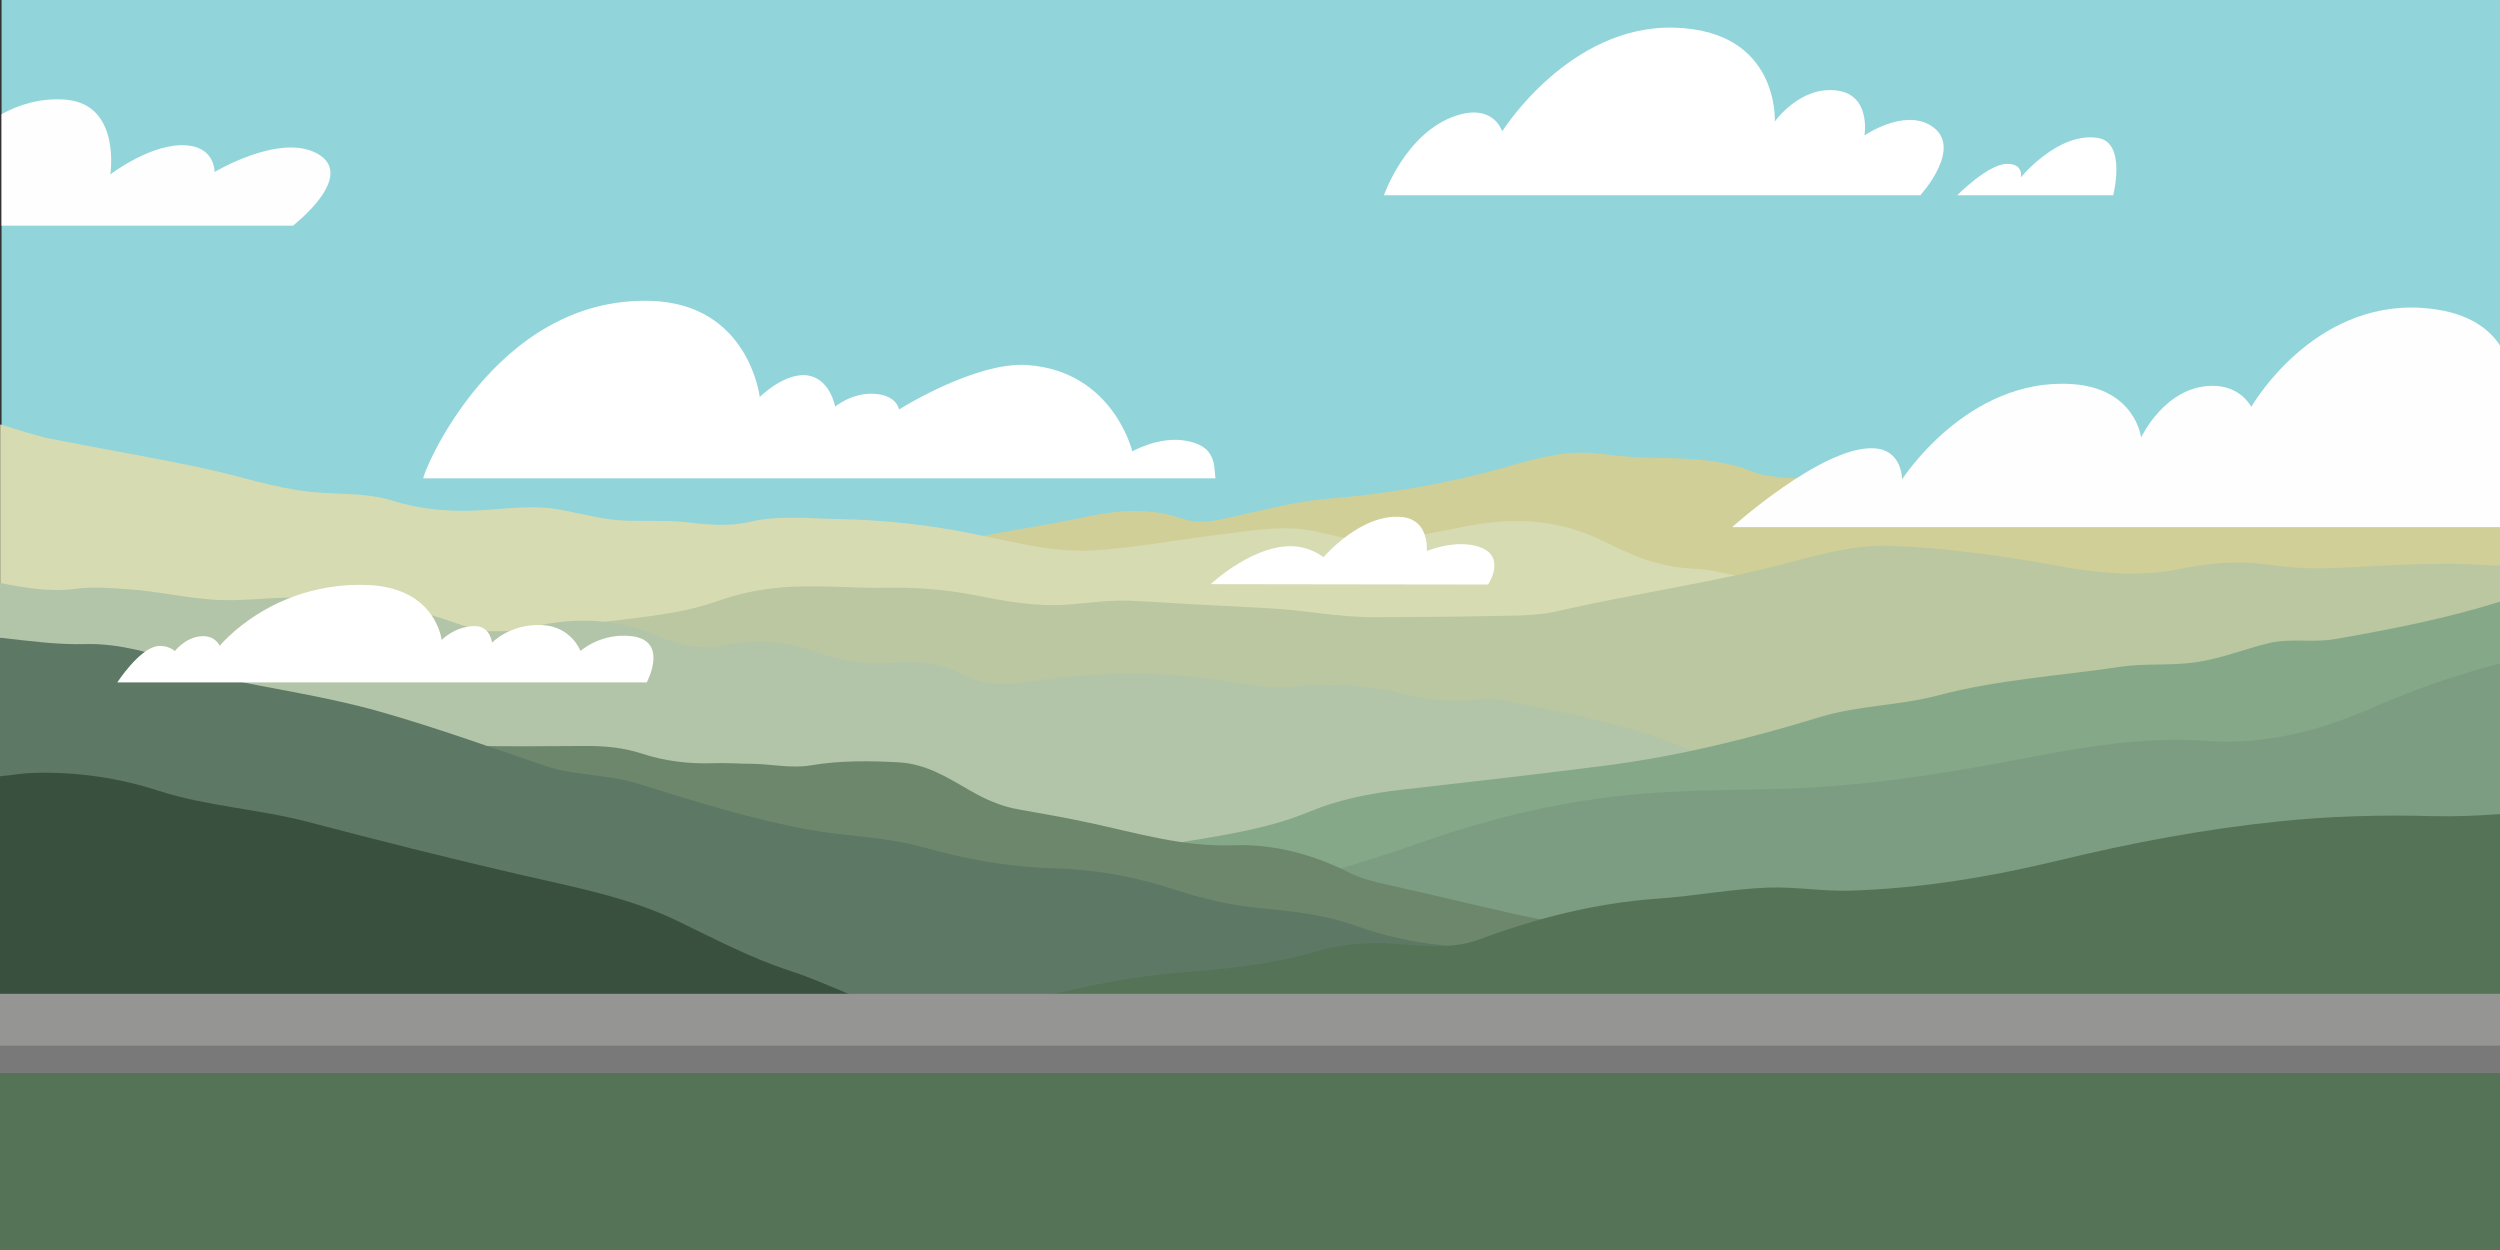 <?xml version="1.0" encoding="UTF-8"?>
<!DOCTYPE svg PUBLIC "-//W3C//DTD SVG 1.1//EN" "http://www.w3.org/Graphics/SVG/1.1/DTD/svg11.dtd">
<!-- Creator: CorelDRAW 2017 -->
<svg xmlns="http://www.w3.org/2000/svg" xml:space="preserve" width="254mm" height="127mm" version="1.1" style="shape-rendering:geometricPrecision; text-rendering:geometricPrecision; image-rendering:optimizeQuality; fill-rule:evenodd; clip-rule:evenodd"
viewBox="0 0 25400 12700"
 xmlns:xlink="http://www.w3.org/1999/xlink">
 <rect x="0" y="0" width="25400" height="12700" fill="#333333" stroke="none"/>
 <defs>
  <style type="text/css">
   <![CDATA[
    .str0 {stroke:#EA776A;stroke-width:7.62}
    .fil14 {fill:none}
    .fil16 {fill:none;fill-rule:nonzero}
    .fil25 {fill:#FEFEFE}
    .fil22 {fill:#1E322C}
    .fil20 {fill:#1E3730}
    .fil9 {fill:#39503E}
    .fil24 {fill:#4D453A}
    .fil21 {fill:#4E6947}
    .fil10 {fill:#557357}
    .fil8 {fill:#5D7864}
    .fil7 {fill:#6D876D}
    .fil19 {fill:#708353}
    .fil26 {fill:#797979}
    .fil6 {fill:#7C9D82}
    .fil5 {fill:#85A888}
    .fil0 {fill:#91D4DA}
    .fil11 {fill:#959594}
    .fil4 {fill:#B3C5A9}
    .fil3 {fill:#BAC7A0}
    .fil1 {fill:#D1CF98}
    .fil2 {fill:#D6DBB2}
    .fil13 {fill:#EA776A}
    .fil12 {fill:#FAEEEE}
    .fil17 {fill:white}
    .fil15 {fill:#EA776A;fill-rule:nonzero}
    .fil18 {fill:url(#id0)}
    .fil23 {fill:url(#id1)}
   ]]>
  </style>
  <linearGradient id="id0" gradientUnits="userSpaceOnUse" x1="-15594" y1="19660" x2="-15594" y2="-9987">
   <stop offset="0" style="stop-opacity:1; stop-color:#EFE0B5"/>
   <stop offset="0.02" style="stop-opacity:1; stop-color:#EFE0B5"/>
   <stop offset="0.42" style="stop-opacity:1; stop-color:#F8DD9E"/>
   <stop offset="0.749" style="stop-opacity:1; stop-color:#EDE6C0"/>
   <stop offset="0.98" style="stop-opacity:1; stop-color:#E5EDDA"/>
   <stop offset="1" style="stop-opacity:1; stop-color:#E5EDDA"/>
  </linearGradient>
  <linearGradient id="id1" gradientUnits="userSpaceOnUse" xlink:href="#id0" x1="-17447" y1="1933" x2="-17447" y2="-1624">
  </linearGradient>
 </defs>
 <g id="Warstwa_x0020_1">
  <rect class="fil0" x="37435" y="41613" width="21000" height="11484"/>
  <path class="fil1" d="M58435 59964l0 -12879c-128,18 -255,32 -384,19 -189,-19 -383,-67 -563,5 -455,184 -946,161 -1415,260 -51,11 -113,0 -164,-18 -302,-109 -605,-109 -921,-60 -261,40 -528,43 -793,47 -374,6 -750,50 -1123,10 -231,-25 -457,43 -685,13 -81,-11 -168,-20 -240,-55 -284,-141 -589,-140 -894,-146 -149,-3 -296,-26 -443,-44 -258,-32 -495,51 -733,133 -493,170 -1000,277 -1518,328 -308,30 -597,133 -893,208 -111,28 -227,40 -334,-5 -268,-113 -538,-89 -807,-20 -471,122 -958,182 -1416,354 -366,137 -723,296 -1100,403 -819,231 -1650,410 -2495,521 -444,58 -870,191 -1305,288 -468,104 -947,146 -1422,213 -478,68 -950,165 -1418,279l0 10146 21063 0z"/>
  <path class="fil2" d="M58435 59964l0 -10830c-424,-55 -838,-153 -1230,-342 -324,-157 -656,-167 -995,-83 -496,122 -982,80 -1468,-56 -290,-82 -590,-120 -893,-105 -454,22 -899,-76 -1349,-83 -302,-5 -570,-161 -865,-177 -286,-16 -518,-136 -757,-281 -342,-207 -720,-248 -1119,-158 -286,65 -572,148 -871,150 -172,1 -327,-71 -491,-103 -249,-49 -499,9 -746,45 -352,51 -701,132 -1055,160 -360,29 -704,-92 -1053,-174 -357,-85 -724,-135 -1094,-143 -252,-5 -509,-43 -754,26 -192,55 -372,28 -561,4 -166,-21 -336,-6 -505,-15 -189,-10 -368,-74 -552,-113 -200,-43 -400,-14 -599,4 -277,26 -545,4 -808,-95 -219,-82 -456,-59 -684,-88 -304,-38 -591,-158 -887,-235 -433,-113 -872,-200 -1307,-305 -145,-35 -281,-97 -423,-145l0 13143 21063 0z"/>
  <path class="fil3" d="M58435 59964l0 -11707c-30,0 -61,-1 -92,-3 -457,-43 -913,11 -1369,30 -174,7 -347,-13 -519,-40 -236,-38 -468,-14 -697,43 -353,89 -695,51 -1049,-28 -460,-102 -928,-181 -1400,-203 -294,-14 -575,77 -851,166 -644,208 -1312,316 -1963,498 -163,45 -334,44 -502,48 -344,9 -689,11 -1033,13 -297,2 -586,-70 -880,-90 -205,-14 -411,-26 -616,-39 -187,-12 -375,-28 -562,-38 -176,-10 -350,22 -524,38 -276,27 -541,-36 -807,-98 -237,-55 -478,-78 -720,-72 -303,7 -606,-35 -908,-2 -177,19 -351,63 -514,133 -353,153 -734,173 -1104,237 -622,107 -1254,74 -1882,93 -292,9 -565,-86 -845,-143 -421,-87 -844,-71 -1268,-43 -320,21 -638,63 -958,86l0 11121 21063 0z"/>
  <path class="fil4" d="M58435 59964l0 -9079c-142,11 -284,18 -427,14 -402,-11 -787,-106 -1169,-217 -576,-166 -1162,-206 -1756,-151 -487,45 -967,8 -1448,-74 -352,-60 -711,-81 -1067,-105 -359,-24 -701,-104 -1024,-259 -496,-238 -1030,-356 -1561,-481 -89,-21 -178,12 -267,17 -192,9 -380,-25 -561,-81 -300,-92 -606,-89 -911,-63 -211,18 -408,-32 -611,-68 -548,-97 -1095,-73 -1640,25 -178,32 -345,18 -503,-77 -174,-105 -361,-147 -566,-124 -250,28 -490,-29 -719,-124 -238,-99 -477,-112 -726,-51 -197,48 -388,-2 -557,-92 -371,-197 -748,-198 -1135,-75 -208,67 -399,15 -589,-66 -429,-184 -882,-246 -1342,-252 -223,-3 -445,39 -670,22 -242,-18 -475,-85 -716,-106 -156,-13 -311,-30 -466,-5 -218,34 -424,-12 -630,-61l0 11533 21063 0z"/>
  <path class="fil5" d="M58435 59964l0 -11342c-451,171 -921,282 -1395,381 -183,38 -373,-13 -555,41 -205,61 -399,156 -614,194 -212,37 -426,8 -637,46 -513,92 -1034,130 -1536,291 -321,103 -670,101 -988,218 -589,218 -1188,397 -1809,494 -569,88 -1139,166 -1709,244 -275,38 -539,100 -790,226 -352,177 -740,241 -1122,318 -540,109 -1080,218 -1621,316 -539,98 -1083,111 -1627,63 -618,-55 -1229,-16 -1838,100 -513,98 -1031,161 -1553,192 -689,41 -1378,83 -2068,73 -402,-6 -801,-47 -1200,-93l0 8237 21063 0z"/>
  <path class="fil6" d="M58435 59964l0 -10714c-364,116 -716,261 -1057,442 -441,234 -911,390 -1422,345 -678,-59 -1319,140 -1969,275 -519,108 -1040,191 -1571,211 -395,15 -791,11 -1186,49 -656,62 -1271,239 -1878,495 -574,241 -1164,454 -1782,567 -84,15 -172,25 -257,17 -400,-40 -784,30 -1164,143 -557,166 -1127,228 -1706,234 -894,9 -1787,13 -2680,-4 -754,-15 -1508,-40 -2257,-129 -604,-71 -1207,-141 -1813,-190 -106,-9 -213,-17 -319,-25l0 8285 21063 0z"/>
  <path class="fil7" d="M58435 59964l0 -7410c-243,-27 -483,-79 -726,-105 -254,-28 -512,-31 -763,-73 -1063,-177 -2137,-123 -3206,-147 -417,-10 -823,-93 -1229,-175 -315,-64 -636,-50 -954,-35 -404,19 -786,-67 -1174,-160 -445,-107 -880,-244 -1322,-360 -109,-29 -219,-62 -315,-120 -303,-184 -631,-296 -983,-281 -424,18 -809,-124 -1206,-227 -199,-51 -400,-95 -601,-137 -155,-32 -287,-106 -414,-195 -184,-128 -366,-269 -599,-284 -246,-16 -493,-19 -739,31 -167,34 -335,-15 -503,-16 -106,0 -212,-11 -317,-6 -209,9 -409,-21 -604,-98 -155,-61 -318,-79 -484,-77 -309,3 -617,5 -926,0 -179,-3 -355,11 -524,67 -246,82 -501,45 -752,61 -646,43 -1287,-13 -1926,-107 -224,-33 -438,-115 -669,-120 -42,-1 -84,0 -126,1l0 9972 21063 0z"/>
  <path class="fil8" d="M58435 59964l0 -7747c-328,37 -656,83 -988,78 -357,-5 -708,-62 -1062,-103 -398,-47 -796,-66 -1195,-29 -512,47 -1021,56 -1529,-44 -272,-54 -549,-41 -813,39 -447,135 -891,136 -1344,30 -415,-97 -838,-85 -1261,-57 -497,33 -985,-13 -1447,-214 -254,-110 -522,-148 -792,-178 -257,-28 -502,-97 -740,-192 -331,-132 -674,-205 -1028,-216 -378,-12 -739,-95 -1095,-215 -311,-105 -643,-107 -963,-178 -496,-110 -967,-292 -1441,-469 -247,-93 -523,-76 -771,-177 -462,-189 -919,-389 -1392,-551 -451,-155 -921,-233 -1381,-354 -238,-62 -438,-212 -675,-276 -139,-37 -281,-62 -424,-57 -240,8 -474,-32 -710,-63 -5,-1 -9,-1 -13,-1l0 10976 21063 0z"/>
  <path class="fil9" d="M58435 59964l0 -6416c-449,37 -898,79 -1339,187 -296,73 -603,75 -907,83 -428,11 -851,64 -1275,115 -270,32 -540,59 -811,77 -329,21 -650,88 -974,145 -268,47 -540,58 -810,82 -226,20 -453,31 -680,46 -139,9 -271,-17 -380,-103 -244,-191 -526,-240 -827,-244 -249,-3 -496,-42 -725,-147 -405,-187 -839,-265 -1273,-343 -189,-34 -375,-104 -570,-86 -667,62 -1280,-172 -1898,-356 -307,-91 -621,-128 -930,-197 -359,-80 -661,-297 -998,-429 -342,-134 -650,-332 -965,-515 -421,-244 -890,-346 -1351,-475 -589,-165 -1175,-343 -1758,-528 -409,-130 -848,-157 -1254,-315 -340,-133 -694,-196 -1060,-182 -93,3 -186,24 -279,34l0 9569 21063 0z"/>
  <path class="fil10" d="M58435 59964l0 -9183c-188,16 -377,27 -567,21 -437,-15 -874,0 -1309,55 -623,78 -1232,217 -1835,393 -573,167 -1162,287 -1763,309 -229,9 -459,-41 -691,-31 -314,14 -619,86 -930,112 -531,45 -1028,201 -1511,417 -238,106 -491,57 -737,40 -220,-16 -432,10 -639,82 -359,126 -732,176 -1108,209 -412,36 -809,137 -1204,252 -273,80 -555,75 -833,104 -300,32 -600,69 -900,101 -84,9 -168,17 -252,15 -544,-14 -1084,40 -1624,86 -360,30 -719,12 -1078,-16 -460,-36 -921,-33 -1382,-20 -299,8 -597,21 -894,58 -419,52 -839,96 -1263,77 -181,-8 -362,-15 -543,-22l0 6941 21063 0z"/>
  <rect class="fil11" x="37372" y="52295" width="21063" height="802"/>
  <path class="fil12" d="M38873 51722c76,-299 475,-739 874,-870 74,-24 149,-38 221,-38l5494 0c8,0 15,7 15,15l0 79 0 0 0 910 0 0 0 140 104 0 0 -25 74 0 0 25 99 0 0 -280 0 0 0 -24 0 0 0 -685 0 0 0 -24 0 0 0 -109c0,-13 11,-23 23,-23l6155 0c13,0 23,10 23,23l0 72 0 37 0 24 0 685 0 24 0 141 0 140 101 0 0 -25 74 0 0 25 102 0 0 -140 0 -141 0 -24 0 -685 0 -24 0 -37 0 -72c0,-13 11,-23 23,-23l6155 0c13,0 23,11 23,24l0 72 0 37 0 24 0 685 0 24 0 141 0 171c0,13 -11,23 -23,23l-744 0c22,30 36,66 36,106 0,98 -79,177 -177,177 -95,0 -173,-76 -177,-170l-492 0c-4,95 -81,170 -177,170 -98,0 -177,-79 -177,-177 0,-40 13,-77 36,-106l-2411 0c22,30 36,66 36,106 0,98 -79,177 -177,177 -95,0 -173,-76 -177,-170l-492 0c-4,95 -81,170 -177,170 -98,0 -177,-79 -177,-177 0,-40 13,-77 36,-106l-744 0c-13,0 -23,-10 -23,-23l0 -2 -102 0 0 25 -74 0 0 -25 -101 0 0 2c0,13 -11,23 -23,23l-744 0c22,30 36,66 36,106 0,98 -79,177 -177,177 -95,0 -173,-76 -177,-170l-492 0c-4,95 -81,170 -177,170 -98,0 -177,-79 -177,-177 0,-40 13,-77 36,-106l-2411 0c22,30 36,66 36,106 0,98 -79,177 -177,177 -95,0 -173,-76 -177,-170l-492 0c-4,95 -81,170 -177,170 -98,0 -177,-79 -177,-177 0,-40 13,-77 36,-106l-744 0c-13,0 -23,-10 -23,-23l0 -2 -99 0 0 25 -74 0 0 -25 -104 0 0 11c0,8 -7,15 -15,15l-606 0c22,30 36,66 36,106 0,98 -79,177 -177,177 -95,0 -173,-76 -177,-170l-492 0c-4,95 -81,170 -177,170 -98,0 -177,-79 -177,-177 0,-40 13,-77 36,-106l-56 0 0 134 -392 0 0 45 -55 0 0 -47 -72 0 0 75 -417 0 0 -70 -244 0 0 47 -1094 0 0 -184 -81 0c22,30 36,66 36,106 0,98 -79,177 -177,177 -95,0 -173,-76 -177,-170l-492 0c-4,95 -81,170 -177,170 -98,0 -177,-79 -177,-177 0,-40 13,-77 36,-106l-137 0c11,18 18,39 18,62 0,64 -52,117 -117,117l-752 0c-64,0 -117,-52 -117,-117 0,-23 7,-44 18,-62 -19,0 -34,0 -46,0 -50,0 -228,-115 -184,-290zm18035 290l0 1 8 12 26 42 322 0 34 -55 -391 -1zm-3505 55l322 0 26 -42 8 -12 0 -1 -391 1 34 55zm-2975 -55l0 1 8 12 26 42 322 0 34 -55 -391 -1zm-3504 55l322 0 26 -42 8 -12 0 -1 -391 1 34 55zm-2794 0l322 0 34 -55 -390 0 34 55zm-5013 -712c17,0 162,0 195,0 34,0 302,-115 320,-115 19,0 163,0 175,0 12,0 11,-7 11,-16 0,-8 0,-195 0,-255l0 -24 -7 0c-4,-1 -10,-2 -19,-2 -22,-1 -204,40 -345,123 -183,107 -349,291 -331,291z"/>
  <path class="fil13" d="M52233 51989l0 -32 0 -140 0 -81 6202 0 0 81 0 171c0,13 -11,23 -23,23l-744 0 -369 0 -391 -1 0 1 -369 0 -2411 0 -369 0 0 -1 -391 1 -369 0 -744 0c-13,0 -23,-11 -23,-23z"/>
  <path class="fil13" d="M45753 51989l0 -252 6202 0 0 81 0 140 0 32c0,13 -11,23 -23,23l-744 0 -369 0 -391 -1 0 1 -369 0 -2411 0 -369 0 0 -1 -391 1 -369 0 -744 0c-13,0 -23,-11 -23,-23z"/>
  <path class="fil13" d="M57114 51328c0,56 45,102 102,102l792 0c56,0 102,-45 102,-102l0 0c0,-56 -45,-102 -102,-102l-792 0c-56,0 -102,45 -102,102l0 0z"/>
  <path class="fil13" d="M55975 51328c0,56 45,102 102,102l792 0c56,0 102,-45 102,-102l0 0c0,-56 -45,-102 -102,-102l-792 0c-56,0 -102,45 -102,102l0 0z"/>
  <path class="fil13" d="M54836 51328c0,56 45,102 102,102l792 0c56,0 102,-45 102,-102l0 0c0,-56 -45,-102 -102,-102l-792 0c-56,0 -102,45 -102,102l0 0z"/>
  <path class="fil13" d="M53697 51328c0,56 45,102 102,102l792 0c56,0 102,-45 102,-102l0 0c0,-56 -45,-102 -102,-102l-792 0c-56,0 -102,45 -102,102l0 0z"/>
  <path class="fil13" d="M52558 51328c0,56 45,102 102,102l792 0c56,0 102,-45 102,-102l0 0c0,-56 -45,-102 -102,-102l-792 0c-56,0 -102,45 -102,102l0 0z"/>
  <path class="fil13" d="M44206 51328c0,56 45,102 102,102l792 0c56,0 102,-45 102,-102l0 0c0,-56 -45,-102 -102,-102l-792 0c-56,0 -102,45 -102,102l0 0z"/>
  <path class="fil13" d="M43067 51328c0,56 45,102 102,102l792 0c56,0 102,-45 102,-102l0 0c0,-56 -45,-102 -102,-102l-792 0c-56,0 -102,45 -102,102l0 0z"/>
  <path class="fil13" d="M41928 51328c0,56 45,102 102,102l792 0c56,0 102,-45 102,-102l0 0c0,-56 -45,-102 -102,-102l-792 0c-56,0 -102,45 -102,102l0 0z"/>
  <path class="fil13" d="M40789 51328c0,56 45,102 102,102l792 0c56,0 102,-45 102,-102l0 0c0,-56 -45,-102 -102,-102l-792 0c-56,0 -102,45 -102,102l0 0z"/>
  <path class="fil13" d="M38870 51736l6607 0 0 81 0 0 0 140 0 0 0 30 0 0 0 11c0,8 -7,15 -15,15l-606 0 -369 0 -390 0 -369 0 -56 0 -2274 0 -81 0 -1128 0 -137 0 -949 0c-19,0 -34,0 -46,0 -49,0 -217,-109 -186,-276z"/>
  <polygon class="fil14" points="50785,52067 50463,52067 50437,52025 50429,52012 50429,52011 50819,52012 "/>
  <polygon class="fil14" points="57264,52067 56942,52067 56916,52025 56908,52012 56908,52011 57298,52012 "/>
  <polygon class="fil14" points="53759,52012 53751,52025 53725,52067 53403,52067 53369,52012 53760,52011 "/>
  <polygon class="fil14" points="47280,52012 47272,52025 47246,52067 46924,52067 46890,52012 47280,52011 "/>
  <polygon class="fil14" points="44452,52067 44130,52067 44096,52012 44486,52012 "/>
  <path class="fil13" d="M39809 51239c-12,0 -156,0 -175,0 -19,0 -287,115 -320,115 -34,0 -178,0 -195,0 -17,0 148,-184 331,-291 141,-83 324,-123 345,-123 9,0 15,1 19,2l7 0 0 24c0,60 0,248 0,255 0,9 1,16 -11,16z"/>
  <polygon class="fil13" points="52233,50968 52233,50944 52233,50912 58435,50912 58435,50944 58435,50968 58435,50973 52233,50973 "/>
  <polygon class="fil13" points="45753,50968 45753,50968 45753,50944 45753,50944 45753,50912 51956,50912 51956,50944 51956,50968 51956,50973 45753,50973 "/>
  <rect class="fil13" x="40101" y="50912" width="5375" height="61"/>
  <rect class="fil13" x="40101" y="50912" width="61" height="690"/>
  <path class="fil13" d="M38948 51541l1214 0 0 61 -1246 0c9,-20 20,-41 31,-61z"/>
  <path class="fil15" d="M46815 51491c64,0 110,-34 110,-91 0,-63 -50,-78 -95,-92 -46,-14 -53,-23 -53,-37 0,-12 11,-22 32,-22 27,0 41,13 51,34l57 -33c-22,-44 -60,-67 -108,-67 -51,0 -99,33 -99,90 0,57 43,78 87,90 44,12 61,19 61,38 0,11 -8,24 -40,24 -33,0 -52,-17 -62,-41l-58 34c17,44 56,73 119,73z"/>
  <polygon id="1" class="fil15" points="47078,51420 47078,51188 47010,51188 47010,51485 47184,51485 47184,51420 "/>
  <path id="2" class="fil15" d="M47391 51491c85,0 154,-67 154,-154 0,-87 -69,-154 -154,-154 -85,0 -154,67 -154,154 0,87 69,154 154,154zm0 -66c-48,0 -86,-35 -86,-88 0,-53 38,-88 86,-88 48,0 86,35 86,88 0,53 -38,88 -86,88z"/>
  <path id="3" class="fil15" d="M47754 51188l-119 0 0 296 119 0c82,0 144,-64 144,-148 0,-84 -62,-148 -144,-148zm0 231l-51 0 0 -166 51 0c47,0 79,32 79,83 0,51 -32,83 -79,83z"/>
  <polygon id="4" class="fil15" points="48229,51485 48125,51333 48225,51188 48148,51188 48057,51317 48057,51188 47989,51188 47989,51485 48057,51485 48057,51348 48152,51485 "/>
  <polygon id="5" class="fil15" points="48307,51188 48307,51485 48375,51485 48375,51188 "/>
  <polygon id="6" class="fil15" points="48546,51420 48546,51367 48652,51367 48652,51303 48546,51303 48546,51254 48663,51254 48663,51188 48479,51188 48479,51485 48665,51485 48665,51420 "/>
  <polygon id="7" class="fil15" points="49088,51420 49088,51367 49194,51367 49194,51303 49088,51303 49088,51254 49205,51254 49205,51188 49020,51188 49020,51485 49207,51485 49207,51420 "/>
  <polygon id="8" class="fil15" points="49531,51485 49442,51333 49526,51188 49449,51188 49404,51267 49358,51188 49281,51188 49365,51333 49277,51485 49354,51485 49404,51399 49453,51485 "/>
  <path id="9" class="fil15" d="M49725 51188l-112 0 0 296 68 0 0 -93 44 0c58,0 104,-45 104,-102 0,-56 -45,-102 -104,-102zm0 140l-44 0 0 -76 44 0c21,0 36,17 36,38 0,22 -15,38 -36,38z"/>
  <path id="10" class="fil15" d="M50072 51485l73 0 -63 -109c33,-17 55,-50 55,-86 0,-56 -45,-102 -102,-102l-119 0 0 296 68 0 0 -97 32 0 56 97zm-88 -233l51 0c19,0 34,17 34,38 0,22 -15,38 -34,38l-51 0 0 -76z"/>
  <polygon id="11" class="fil15" points="50297,51420 50297,51367 50403,51367 50403,51303 50297,51303 50297,51254 50413,51254 50413,51188 50229,51188 50229,51485 50415,51485 50415,51420 "/>
  <path id="12" class="fil15" d="M50610 51491c64,0 110,-34 110,-91 0,-63 -50,-78 -95,-92 -46,-14 -53,-23 -53,-37 0,-12 11,-22 32,-22 27,0 41,13 51,34l57 -33c-22,-44 -60,-67 -108,-67 -51,0 -99,33 -99,90 0,57 43,78 87,90 44,12 61,19 61,38 0,11 -8,24 -40,24 -33,0 -52,-17 -62,-41l-58 34c17,44 56,73 119,73z"/>
  <path id="13" class="fil15" d="M50902 51491c64,0 110,-34 110,-91 0,-63 -50,-78 -95,-92 -46,-14 -53,-23 -53,-37 0,-12 11,-22 32,-22 27,0 41,13 51,34l57 -33c-22,-44 -60,-67 -108,-67 -51,0 -99,33 -99,90 0,57 43,78 87,90 44,12 61,19 61,38 0,11 -8,24 -40,24 -33,0 -52,-17 -62,-41l-58 34c17,44 56,73 119,73z"/>
  <path id="14" class="fil16 str0" d="M46815 51491c64,0 110,-34 110,-91 0,-63 -50,-78 -95,-92 -46,-14 -53,-23 -53,-37 0,-12 11,-22 32,-22 27,0 41,13 51,34l57 -33c-22,-44 -60,-67 -108,-67 -51,0 -99,33 -99,90 0,57 43,78 87,90 44,12 61,19 61,38 0,11 -8,24 -40,24 -33,0 -52,-17 -62,-41l-58 34c17,44 56,73 119,73z"/>
  <polygon id="15" class="fil16 str0" points="47078,51420 47078,51188 47010,51188 47010,51485 47184,51485 47184,51420 "/>
  <path id="16" class="fil16 str0" d="M47391 51491c85,0 154,-67 154,-154 0,-87 -69,-154 -154,-154 -85,0 -154,67 -154,154 0,87 69,154 154,154zm0 -66c-48,0 -86,-35 -86,-88 0,-53 38,-88 86,-88 48,0 86,35 86,88 0,53 -38,88 -86,88z"/>
  <path id="17" class="fil16 str0" d="M47754 51188l-119 0 0 296 119 0c82,0 144,-64 144,-148 0,-84 -62,-148 -144,-148zm0 231l-51 0 0 -166 51 0c47,0 79,32 79,83 0,51 -32,83 -79,83z"/>
  <polygon id="18" class="fil16 str0" points="48229,51485 48125,51333 48225,51188 48148,51188 48057,51317 48057,51188 47989,51188 47989,51485 48057,51485 48057,51348 48152,51485 "/>
  <polygon id="19" class="fil16 str0" points="48307,51188 48307,51485 48375,51485 48375,51188 "/>
  <polygon id="20" class="fil16 str0" points="48546,51420 48546,51367 48652,51367 48652,51303 48546,51303 48546,51254 48663,51254 48663,51188 48479,51188 48479,51485 48665,51485 48665,51420 "/>
  <polygon id="21" class="fil16 str0" points="49088,51420 49088,51367 49194,51367 49194,51303 49088,51303 49088,51254 49205,51254 49205,51188 49020,51188 49020,51485 49207,51485 49207,51420 "/>
  <polygon id="22" class="fil16 str0" points="49531,51485 49442,51333 49526,51188 49449,51188 49404,51267 49358,51188 49281,51188 49365,51333 49277,51485 49354,51485 49404,51399 49453,51485 "/>
  <path id="23" class="fil16 str0" d="M49725 51188l-112 0 0 296 68 0 0 -93 44 0c58,0 104,-45 104,-102 0,-56 -45,-102 -104,-102zm0 140l-44 0 0 -76 44 0c21,0 36,17 36,38 0,22 -15,38 -36,38z"/>
  <path id="24" class="fil16 str0" d="M50072 51485l73 0 -63 -109c33,-17 55,-50 55,-86 0,-56 -45,-102 -102,-102l-119 0 0 296 68 0 0 -97 32 0 56 97zm-88 -233l51 0c19,0 34,17 34,38 0,22 -15,38 -34,38l-51 0 0 -76z"/>
  <polygon id="25" class="fil16 str0" points="50297,51420 50297,51367 50403,51367 50403,51303 50297,51303 50297,51254 50413,51254 50413,51188 50229,51188 50229,51485 50415,51485 50415,51420 "/>
  <path id="26" class="fil16 str0" d="M50610 51491c64,0 110,-34 110,-91 0,-63 -50,-78 -95,-92 -46,-14 -53,-23 -53,-37 0,-12 11,-22 32,-22 27,0 41,13 51,34l57 -33c-22,-44 -60,-67 -108,-67 -51,0 -99,33 -99,90 0,57 43,78 87,90 44,12 61,19 61,38 0,11 -8,24 -40,24 -33,0 -52,-17 -62,-41l-58 34c17,44 56,73 119,73z"/>
  <path id="27" class="fil16 str0" d="M50902 51491c64,0 110,-34 110,-91 0,-63 -50,-78 -95,-92 -46,-14 -53,-23 -53,-37 0,-12 11,-22 32,-22 27,0 41,13 51,34l57 -33c-22,-44 -60,-67 -108,-67 -51,0 -99,33 -99,90 0,57 43,78 87,90 44,12 61,19 61,38 0,11 -8,24 -40,24 -33,0 -52,-17 -62,-41l-58 34c17,44 56,73 119,73z"/>
  <path class="fil17" d="M40510 49189c0,0 468,-440 891,-380 150,22 255,106 255,106 0,0 382,-451 798,-408 282,29 251,345 251,345 0,0 292,-122 529,-43 289,96 94,384 94,384l-2817 -4z"/>
  <path class="fil17" d="M49680 44670c0,0 219,-639 734,-809 382,-126 467,160 467,160 0,0 680,-1085 1751,-1054 1071,31 1019,954 1019,954 0,0 255,-366 634,-315 347,47 277,456 277,456 0,0 390,-269 668,-104 358,212 -101,712 -101,712l-5448 0z"/>
  <path class="fil17" d="M41512 43538c0,0 462,-692 931,-678 353,11 360,306 360,306 0,0 290,-359 631,-321 224,25 245,214 245,214 0,0 464,-862 1291,-803 573,41 461,760 461,760 0,0 422,-325 778,-295 289,24 281,271 281,271 0,0 657,-396 1039,-190 418,225 -243,735 -243,735l-5775 0z"/>
  <path class="fil17" d="M50025 49157c0,0 905,-813 1425,-802 307,6 302,317 302,317 0,0 661,-1034 1721,-969 649,40 708,543 708,543 0,0 237,-514 712,-525 300,-7 407,214 407,214 0,0 613,-1075 1729,-1006 1042,65 923,910 923,910 0,0 381,-251 692,-231 344,22 243,356 251,353 129,-54 519,-200 641,-238 648,-198 1213,157 1128,721 -61,408 -345,713 -345,713l-10294 0z"/>
  <path class="fil17" d="M43286 48062c0,0 220,-340 406,-368 104,-16 179,50 179,50 0,0 105,-140 269,-151 143,-10 186,98 186,98 0,0 527,-650 1493,-619 706,23 762,560 762,560 0,0 128,-138 333,-142 162,-3 179,169 179,169 0,0 180,-195 511,-179 294,14 388,263 388,263 0,0 206,-188 520,-150 382,44 153,469 153,469l-5378 0z"/>
  <path class="fil17" d="M55689 44667c0,0 311,-315 502,-319 179,-3 144,138 144,138 0,0 377,-464 782,-402 296,45 157,583 157,583l-1584 0z"/>
  <path class="fil17" d="M37096 46123c-22,-16 711,-1853 2312,-1803 997,31 1106,976 1106,976 0,0 262,-260 496,-217 222,41 270,315 270,315 0,0 169,-142 395,-130 233,12 254,158 254,160 -1,0 776,-491 1307,-452 871,64 1063,877 1063,877 0,0 274,-157 545,-108 300,54 284,231 300,382l-8046 0z"/>
  <rect class="fil18" x="-26094" y="-9987" width="21000" height="29647"/>
  <path class="fil1" d="M-5094 19660l0 -12841c-127,18 -255,32 -383,19 -188,-19 -382,-67 -562,5 -454,183 -943,161 -1411,260 -51,11 -113,0 -163,-18 -301,-109 -604,-108 -918,-60 -260,40 -527,43 -791,47 -373,6 -747,50 -1120,10 -230,-25 -455,43 -683,13 -81,-11 -168,-20 -239,-55 -283,-141 -588,-139 -891,-146 -149,-3 -295,-26 -442,-44 -258,-32 -494,51 -731,133 -491,170 -997,276 -1513,327 -307,30 -595,132 -890,208 -111,28 -226,40 -333,-5 -267,-112 -537,-89 -804,-20 -470,122 -955,182 -1412,353 -365,137 -721,295 -1097,401 -817,231 -1645,409 -2487,519 -443,58 -868,190 -1301,287 -467,104 -944,145 -1417,212 -477,67 -947,165 -1414,278l0 10116 21000 0z"/>
  <path class="fil2" d="M-5094 19660l0 -10798c-423,-54 -836,-152 -1226,-341 -323,-156 -654,-166 -992,-83 -495,122 -979,80 -1463,-56 -289,-81 -589,-120 -890,-105 -452,22 -896,-76 -1345,-83 -301,-5 -569,-161 -863,-177 -285,-16 -516,-136 -754,-280 -341,-207 -717,-247 -1115,-157 -286,64 -571,148 -868,150 -171,1 -326,-71 -490,-103 -248,-48 -497,9 -744,44 -351,50 -699,131 -1052,159 -359,28 -702,-91 -1050,-174 -356,-84 -722,-135 -1090,-142 -251,-5 -507,-43 -751,26 -192,55 -371,28 -559,4 -166,-21 -335,-6 -503,-15 -188,-10 -367,-74 -550,-113 -200,-43 -399,-14 -597,4 -277,26 -543,4 -806,-94 -219,-82 -455,-59 -682,-87 -304,-38 -589,-157 -884,-234 -431,-113 -870,-199 -1303,-304 -144,-35 -281,-97 -421,-144l0 13104 21000 0z"/>
  <path class="fil3" d="M-5094 19660l0 -11672c-30,0 -61,-1 -92,-3 -456,-43 -910,11 -1365,30 -174,7 -346,-13 -517,-40 -235,-38 -467,-14 -695,43 -352,89 -693,51 -1046,-28 -458,-102 -925,-180 -1396,-202 -293,-14 -574,77 -848,166 -642,207 -1309,315 -1957,496 -162,45 -333,44 -500,48 -343,9 -687,11 -1030,13 -296,2 -584,-70 -878,-90 -205,-14 -410,-26 -614,-39 -187,-12 -374,-28 -561,-38 -175,-10 -349,22 -523,38 -276,27 -540,-36 -804,-97 -236,-54 -477,-77 -718,-72 -302,7 -604,-35 -905,-2 -177,19 -350,63 -512,133 -352,152 -732,173 -1101,236 -620,106 -1250,74 -1877,93 -291,9 -563,-85 -842,-143 -419,-87 -841,-71 -1265,-43 -319,21 -636,63 -955,86l0 11088 21000 0z"/>
  <path class="fil4" d="M-5094 19660l0 -9052c-141,11 -283,18 -426,14 -401,-11 -785,-106 -1166,-216 -574,-166 -1158,-205 -1751,-151 -485,45 -964,7 -1444,-74 -351,-59 -709,-81 -1064,-105 -358,-24 -699,-103 -1021,-258 -495,-238 -1027,-355 -1557,-479 -88,-21 -177,12 -266,17 -191,9 -379,-25 -559,-81 -300,-92 -604,-88 -908,-63 -210,18 -407,-32 -609,-68 -546,-97 -1092,-73 -1635,25 -177,32 -344,18 -501,-77 -174,-104 -360,-147 -564,-124 -249,28 -488,-29 -717,-123 -237,-99 -476,-112 -723,-51 -196,48 -386,-2 -555,-92 -370,-196 -746,-198 -1132,-75 -208,66 -398,15 -587,-66 -427,-183 -880,-245 -1339,-252 -222,-3 -443,38 -668,22 -241,-18 -474,-85 -714,-105 -155,-13 -310,-30 -465,-5 -217,34 -423,-12 -628,-61l0 11499 21000 0z"/>
  <path class="fil5" d="M-5094 19660l0 -11308c-450,171 -919,281 -1391,380 -182,38 -372,-13 -554,41 -205,61 -398,156 -612,193 -211,37 -425,8 -635,46 -511,92 -1031,130 -1531,290 -320,103 -668,100 -985,217 -587,217 -1185,396 -1804,492 -567,88 -1135,166 -1704,243 -274,37 -537,100 -788,226 -351,176 -738,240 -1119,317 -538,109 -1076,217 -1616,315 -537,98 -1080,111 -1623,63 -617,-54 -1225,-16 -1832,100 -512,98 -1028,160 -1549,191 -687,41 -1373,83 -2062,73 -401,-6 -799,-47 -1197,-93l0 8213 21000 0z"/>
  <path class="fil6" d="M-5094 19660l0 -10682c-362,116 -714,260 -1054,440 -440,233 -908,389 -1418,344 -676,-59 -1315,140 -1963,274 -517,107 -1037,191 -1567,211 -394,15 -788,11 -1182,48 -654,61 -1268,238 -1873,493 -572,241 -1161,452 -1777,566 -84,15 -172,25 -256,17 -399,-40 -782,30 -1161,142 -555,165 -1123,227 -1701,233 -891,9 -1782,13 -2672,-4 -751,-14 -1503,-40 -2250,-128 -602,-71 -1204,-141 -1808,-189 -106,-9 -212,-17 -318,-25l0 8261 21000 0z"/>
  <path class="fil7" d="M-5094 19660l0 -7388c-242,-27 -482,-79 -724,-105 -253,-28 -510,-31 -761,-72 -1060,-177 -2130,-122 -3197,-147 -416,-10 -820,-92 -1226,-174 -314,-63 -634,-50 -951,-35 -402,19 -784,-66 -1171,-160 -443,-107 -877,-243 -1318,-358 -109,-29 -218,-62 -314,-120 -302,-183 -629,-295 -980,-280 -423,18 -807,-124 -1203,-226 -198,-51 -399,-94 -599,-136 -154,-32 -286,-106 -413,-194 -183,-127 -365,-268 -598,-283 -245,-16 -492,-19 -736,31 -167,34 -334,-15 -501,-16 -105,0 -211,-11 -316,-6 -208,9 -408,-21 -603,-98 -154,-61 -317,-79 -483,-77 -308,3 -615,5 -923,0 -178,-3 -353,11 -523,67 -245,82 -500,45 -750,61 -644,42 -1284,-13 -1920,-107 -223,-33 -437,-115 -667,-120 -42,-1 -84,0 -125,1l0 9942 21000 0z"/>
  <path class="fil8" d="M-5094 19660l0 -7724c-327,37 -654,83 -985,78 -356,-5 -706,-61 -1058,-103 -396,-47 -794,-66 -1192,-29 -510,47 -1018,56 -1524,-44 -272,-53 -547,-41 -811,39 -446,134 -888,135 -1340,30 -414,-97 -836,-85 -1257,-57 -495,33 -982,-13 -1443,-214 -253,-110 -520,-148 -789,-177 -256,-28 -501,-97 -738,-192 -330,-132 -672,-204 -1025,-216 -377,-12 -736,-95 -1092,-215 -310,-105 -642,-107 -960,-177 -495,-110 -964,-291 -1437,-468 -246,-92 -521,-75 -769,-177 -461,-189 -917,-388 -1388,-549 -450,-154 -918,-233 -1376,-353 -237,-62 -437,-211 -673,-275 -138,-37 -280,-62 -423,-57 -239,8 -473,-32 -708,-63 -5,-1 -9,-1 -13,-1l0 10944 21000 0z"/>
  <path class="fil9" d="M-5094 19660l0 -6397c-448,37 -895,78 -1335,187 -295,72 -601,74 -904,82 -427,11 -849,64 -1272,115 -269,32 -538,59 -809,77 -328,21 -648,88 -971,145 -267,47 -538,58 -808,81 -226,19 -452,31 -678,45 -138,9 -270,-17 -379,-103 -244,-191 -524,-240 -824,-244 -248,-3 -495,-42 -723,-147 -404,-186 -837,-264 -1269,-342 -188,-34 -374,-104 -568,-86 -665,62 -1276,-172 -1893,-355 -306,-91 -619,-127 -927,-196 -358,-80 -659,-296 -995,-428 -341,-134 -648,-331 -962,-513 -420,-243 -888,-345 -1347,-474 -588,-165 -1171,-342 -1753,-527 -408,-129 -846,-156 -1250,-314 -339,-132 -692,-195 -1057,-182 -93,3 -186,24 -278,33l0 9540 21000 0z"/>
  <path class="fil10" d="M-5094 19660l0 -9156c-188,16 -376,27 -565,21 -436,-15 -872,0 -1305,55 -621,78 -1228,216 -1830,392 -572,167 -1159,286 -1758,308 -229,8 -457,-41 -689,-31 -313,14 -617,86 -928,112 -530,45 -1025,200 -1507,415 -237,106 -489,57 -735,40 -220,-16 -431,10 -637,82 -358,125 -730,176 -1104,209 -411,36 -807,136 -1200,251 -272,79 -553,75 -831,104 -299,32 -598,69 -897,101 -83,9 -167,17 -251,15 -542,-14 -1080,40 -1619,86 -359,30 -717,12 -1075,-16 -458,-36 -918,-33 -1378,-20 -298,8 -596,21 -892,58 -418,52 -837,95 -1259,76 -180,-8 -361,-15 -541,-22l0 6921 21000 0z"/>
  <path class="fil19" d="M-5094 19660l0 -4564c-251,-29 -500,-74 -750,-112 -569,-87 -1138,-156 -1715,-116 -203,14 -406,-20 -608,-40 -306,-30 -599,40 -890,121 -285,79 -573,128 -871,106 -349,-25 -691,11 -1019,145 -264,108 -539,74 -814,55 -190,-13 -383,-14 -573,-6 -394,17 -784,-12 -1174,-64 -262,-35 -518,33 -773,85 -189,38 -380,70 -573,60 -240,-13 -466,48 -696,100 -124,28 -236,-48 -356,-55 -160,-10 -321,-18 -482,-19 -157,-1 -300,-44 -434,-118 -220,-120 -455,-174 -705,-164 -370,14 -707,-138 -1061,-208 -327,-64 -643,-181 -975,-211 -255,-23 -512,-29 -767,-61 -598,-75 -1189,-180 -1767,-358 -363,-112 -738,-164 -1119,-147 -171,8 -341,40 -512,9 -53,-10 -113,-23 -155,-54 -329,-246 -693,-320 -1098,-259 -252,38 -504,-28 -756,-54 -117,-12 -231,-17 -338,45 -6,4 -13,7 -19,10l0 5873 21000 0z"/>
  <path class="fil20" d="M-5094 19660l0 -6979c-467,84 -944,115 -1397,263 -296,96 -585,222 -897,251 -298,28 -595,76 -892,94 -521,32 -989,214 -1447,435 -592,285 -1234,411 -1857,598 -862,259 -1722,527 -2593,752 -689,178 -1386,326 -2048,593 -418,169 -848,261 -1292,309 -199,22 -394,79 -568,176 -420,234 -874,342 -1344,414 -189,29 -374,88 -559,136 -286,75 -570,73 -854,-12 -132,-40 -264,-35 -394,10 -314,109 -640,161 -968,208 -330,47 -641,170 -946,295 -382,156 -767,230 -1173,141 -474,-104 -930,-16 -1384,113 -128,36 -257,74 -386,107l0 2096 21000 0z"/>
  <path class="fil21" d="M-5094 19660l0 -5198c-179,19 -357,42 -535,66 -379,52 -759,98 -1138,149 -492,66 -979,163 -1464,267 -619,133 -1249,225 -1843,455 -504,195 -997,418 -1504,605 -706,259 -1420,495 -2130,742 -54,19 -107,39 -159,64 -727,351 -1488,611 -2258,847 -383,117 -739,306 -1061,548 -242,182 -522,283 -796,398 -413,174 -821,357 -1227,545 -298,139 -598,247 -932,269 -301,20 -575,149 -859,242l15907 0z"/>
  <path class="fil22" d="M-6875 19660c-380,-65 -761,-121 -1142,-182 -487,-79 -976,-168 -1467,-175 -694,-10 -1385,-66 -2079,-64 -123,0 -247,-5 -368,-24 -484,-79 -952,-221 -1418,-369 -629,-199 -1228,-488 -1879,-618 -406,-81 -802,-211 -1214,-262 -355,-45 -708,-92 -1040,-241 -686,-307 -1377,-605 -2085,-858 -791,-282 -1625,-399 -2437,-603 -291,-73 -593,-70 -887,-124 -470,-87 -924,-241 -1354,-436 -597,-270 -1214,-405 -1850,-456l0 4412 19219 0z"/>
  <ellipse class="fil23" cx="-17435" cy="159" rx="1783" ry="1779"/>
  <path class="fil24" d="M-16719 61c-48,-16 -100,-15 -149,-30 -33,-11 -67,-18 -99,-35 -24,-13 -44,7 -61,22 -21,19 -38,9 -56,-4 -8,-6 -15,-13 -23,-17 -11,-6 -12,-16 -11,-26 2,-11 12,-12 21,-13 23,-3 46,-2 68,-12 9,-4 12,-10 7,-19 -28,-57 -32,-120 -35,-182 -1,-20 9,-39 4,-59 -1,-4 6,-15 8,-24 0,-3 8,-7 9,-7 5,4 11,8 13,14 25,52 49,104 72,156 7,17 11,36 14,55 4,30 22,45 50,39 20,-4 32,7 45,17 3,2 3,8 4,12 -3,1 -6,1 -10,2 -7,2 -18,0 -20,10 -2,8 7,10 12,12 31,12 54,36 84,51 17,9 32,23 54,17 6,-2 14,-1 21,0 1,0 2,8 0,11 -5,6 -12,11 -22,10z"/>
  <path class="fil24" d="M-17266 945c41,5 85,-13 130,-28 20,-7 41,-7 61,-1 19,6 38,-6 55,3 11,5 21,12 30,20 5,5 0,7 -5,8 -13,4 -31,3 -34,17 -3,14 16,14 25,20 35,22 44,63 69,92 21,26 38,54 62,76 1,1 2,3 3,5 -1,0 -2,2 -3,1 -9,-4 -20,3 -24,1 -31,-15 -67,-11 -96,-33 -34,-26 -66,-56 -100,-81 -22,-16 -39,-34 -58,-52 -7,-6 -11,-2 -14,4 -19,34 -43,25 -75,19 -17,-3 -32,-7 -46,-18 -12,-10 -19,-23 -25,-35 -5,-8 3,-19 16,-19 8,0 16,0 31,0z"/>
  <path class="fil24" d="M-17840 1041c-16,-2 -32,-3 -48,-5 -13,-2 -24,1 -29,15 -7,21 -25,12 -39,12 -28,0 -51,-12 -66,-37 -7,-11 -6,-25 1,-34 7,-9 19,-11 30,-8 20,6 41,3 62,4 3,0 7,-2 10,-4 -1,-3 -3,-6 -4,-9 -8,-19 -18,-37 -25,-56 -12,-30 -30,-56 -52,-79 -17,-17 -26,-40 -40,-59 -1,-1 0,-4 0,-4 3,-1 7,-2 10,-1 54,22 110,39 161,69 34,20 43,55 54,89 5,16 12,22 29,15 25,-10 59,-2 76,17 3,3 6,10 -2,10 -19,0 -28,13 -39,25 -24,26 -53,42 -90,40z"/>
  <path class="fil24" d="M-15742 186c27,1 50,-7 74,-16 9,-4 4,-8 0,-11 -29,-18 -38,-50 -51,-79 -13,-29 -14,-60 -3,-85 7,-17 2,-39 17,-53 2,-2 1,-8 0,-12 -1,-5 -5,-12 0,-14 6,-2 9,6 12,11 15,30 28,61 45,90 23,42 55,77 88,112 6,7 15,9 25,6 17,-5 32,-4 46,7 3,2 9,2 8,7 -1,3 -6,5 -9,6 -7,4 -16,5 -16,15 0,10 10,10 17,12 46,12 88,30 127,57 2,1 3,3 5,4 -2,0 -5,1 -7,1 -28,4 -55,-9 -82,-9 -38,1 -76,-4 -114,-4 -10,0 -19,-2 -26,-8 -26,-21 -48,-9 -68,9 -30,28 -70,28 -97,-3 -8,-9 -14,-22 -13,-34 0,-17 17,-8 25,-11z"/>
  <path class="fil24" d="M-17397 526c-2,21 -2,41 -20,54 -6,5 -5,11 2,13 12,3 11,16 19,22 3,3 -1,6 -4,7 -18,7 -37,12 -55,20 -28,12 -53,3 -78,-8 -7,-3 -12,-2 -19,2 -18,12 -56,4 -68,-13 -4,-5 -4,-11 -1,-16 3,-6 9,-7 15,-6 16,4 30,0 45,-5 10,-3 12,-9 7,-17 -24,-42 -35,-89 -41,-136 -2,-18 -1,-37 7,-54 2,-5 6,-8 12,-8 6,0 10,1 12,7 17,51 58,88 83,134 3,5 6,10 6,15 -1,26 13,20 27,12 13,-8 24,-19 37,-29 4,-3 7,-10 12,-7 3,1 2,8 2,11z"/>
  <path class="fil24" d="M-16312 11c16,6 32,-2 44,-11 15,-10 -1,-24 -6,-34 -25,-55 -39,-111 -38,-172 0,-9 4,-18 7,-27 2,-5 6,-6 10,-6 5,0 10,1 12,7 19,54 59,95 89,142 8,13 12,26 14,40 1,9 4,12 15,9 22,-8 37,-26 56,-38 3,-2 7,-7 11,-4 3,2 3,8 3,11 -2,23 -4,46 -29,57 -3,1 -5,7 -7,11 4,1 7,2 11,2 16,0 22,12 24,23 2,9 -11,10 -17,12 -42,19 -84,31 -129,9 -20,-9 -40,11 -62,5 -12,-3 -22,-8 -32,-15 -5,-4 -10,-9 -7,-16 3,-7 9,-7 16,-7 4,0 9,0 15,0z"/>
  <path class="fil24" d="M-17228 548c8,-6 33,14 27,-17 -3,-13 -16,-11 -25,-13 -9,-2 -22,-1 -23,-10 -1,-10 13,-7 20,-9 27,-8 54,-14 81,-20 24,-5 37,3 37,29 0,22 12,31 34,28 10,-1 19,0 25,9 5,8 7,13 -5,16 -6,2 -19,5 -9,14 31,27 30,65 37,100 3,17 2,35 1,53 0,8 5,21 -6,23 -10,2 -16,-11 -23,-17 -37,-32 -61,-75 -92,-113 -22,-27 -31,-19 -47,2 -10,13 -22,19 -36,4 -11,-12 -24,-23 -32,-37 -14,-25 1,-43 37,-43z"/>
  <path class="fil24" d="M-16689 520c0,49 8,58 56,61 10,1 20,4 23,13 2,10 -10,9 -17,13 -4,2 -9,3 -9,9 0,5 5,5 8,7 15,8 30,7 46,6 4,0 10,-3 11,3 1,6 -4,8 -9,9 -25,7 -49,-6 -73,0 -30,7 -54,-10 -81,-14 -15,-3 -26,-2 -35,10 -16,21 -36,6 -52,2 -14,-3 -22,-17 -21,-31 1,-18 6,-34 31,-28 12,3 24,5 36,7 9,1 14,-2 9,-11 -22,-44 -10,-87 1,-130 6,-21 13,-41 28,-58 7,-8 16,-11 25,-9 9,2 6,12 6,17 -2,43 19,82 18,124z"/>
  <path class="fil24" d="M-16077 878c-4,23 7,43 11,65 3,18 6,35 7,53 2,26 20,32 40,30 14,-1 23,5 33,12 5,4 5,7 -2,9 -3,1 -5,1 -8,1 -33,6 -39,21 -20,47 17,25 27,54 49,75 1,1 1,4 1,6 -2,0 -5,1 -7,0 -52,-13 -99,-36 -131,-81 -1,-2 -3,-4 -4,-6 -6,-36 -17,-15 -29,-3 -21,23 -30,21 -58,-10 -15,-17 -19,-34 -4,-52 14,-17 29,-6 43,1 6,3 12,5 18,6 5,1 12,0 15,-5 3,-5 -3,-7 -6,-10 -21,-27 -6,-55 0,-81 5,-23 22,-41 33,-61 4,-8 9,-19 17,-17 8,2 0,14 3,21z"/>
  <path class="fil24" d="M-16429 542c3,-1 12,-1 19,-4 18,-6 32,-14 13,-35 -9,-9 -3,-23 -7,-34 -15,-45 -17,-93 -30,-139 -2,-6 -1,-12 -1,-18 0,-2 2,-5 5,-6 1,-1 5,1 6,2 33,39 66,77 98,117 13,16 10,37 11,56 0,5 0,10 5,12 5,2 8,-1 11,-4 11,-11 30,-13 38,-28 1,-1 5,-2 6,-1 10,8 14,19 14,31 0,10 -9,11 -17,11 -8,0 -18,2 -19,11 -1,10 9,1 13,4 7,5 17,8 19,16 1,9 -10,5 -15,9 -44,37 -93,24 -141,12 -14,-4 -27,1 -39,9 -5,4 -11,10 -19,3 -4,-4 -9,-8 -7,-14 3,-8 11,-9 18,-10 4,-1 9,0 19,0z"/>
  <rect class="fil0" x="53283" y="12737" width="21000" height="11484"/>
  <g id="_2033639139280">
   <path class="fil12" d="M79617 4821c76,-299 475,-739 874,-870 74,-24 149,-38 221,-38l5494 0c8,0 15,7 15,15l0 79 0 0 0 910 0 0 0 140 104 0 0 -25 74 0 0 25 99 0 0 -280 0 0 0 -24 0 0 0 -685 0 0 0 -24 0 0 0 -109c0,-13 11,-23 23,-23l6155 0c13,0 23,10 23,23l0 72 0 37 0 24 0 685 0 24 0 141 0 140 101 0 0 -25 74 0 0 25 102 0 0 -140 0 -141 0 -24 0 -685 0 -24 0 -37 0 -72c0,-13 11,-23 23,-23l6155 0c13,0 23,11 23,24l0 72 0 37 0 24 0 685 0 24 0 141 0 171c0,13 -11,23 -23,23l-744 0c22,30 36,66 36,106 0,98 -79,177 -177,177 -95,0 -173,-76 -177,-170l-492 0c-4,95 -81,170 -177,170 -98,0 -177,-79 -177,-177 0,-40 13,-77 36,-106l-2411 0c22,30 36,66 36,106 0,98 -79,177 -177,177 -95,0 -173,-76 -177,-170l-492 0c-4,95 -81,170 -177,170 -98,0 -177,-79 -177,-177 0,-40 13,-77 36,-106l-744 0c-13,0 -23,-10 -23,-23l0 -2 -102 0 0 25 -74 0 0 -25 -101 0 0 2c0,13 -11,23 -23,23l-744 0c22,30 36,66 36,106 0,98 -79,177 -177,177 -95,0 -173,-76 -177,-170l-492 0c-4,95 -81,170 -177,170 -98,0 -177,-79 -177,-177 0,-40 13,-77 36,-106l-2411 0c22,30 36,66 36,106 0,98 -79,177 -177,177 -95,0 -173,-76 -177,-170l-492 0c-4,95 -81,170 -177,170 -98,0 -177,-79 -177,-177 0,-40 13,-77 36,-106l-744 0c-13,0 -23,-10 -23,-23l0 -2 -99 0 0 25 -74 0 0 -25 -104 0 0 11c0,8 -7,15 -15,15l-606 0c22,30 36,66 36,106 0,98 -79,177 -177,177 -95,0 -173,-76 -177,-170l-492 0c-4,95 -81,170 -177,170 -98,0 -177,-79 -177,-177 0,-40 13,-77 36,-106l-56 0 0 134 -392 0 0 45 -55 0 0 -47 -72 0 0 75 -417 0 0 -70 -244 0 0 47 -1094 0 0 -184 -81 0c22,30 36,66 36,106 0,98 -79,177 -177,177 -95,0 -173,-76 -177,-170l-492 0c-4,95 -81,170 -177,170 -98,0 -177,-79 -177,-177 0,-40 13,-77 36,-106l-137 0c11,18 18,39 18,62 0,64 -52,117 -117,117l-752 0c-64,0 -117,-52 -117,-117 0,-23 7,-44 18,-62 -19,0 -34,0 -46,0 -50,0 -228,-115 -184,-290zm18035 290l0 1 8 12 26 42 322 0 34 -55 -391 -1zm-3505 55l322 0 26 -42 8 -12 0 -1 -391 1 34 55zm-2975 -55l0 1 8 12 26 42 322 0 34 -55 -391 -1zm-3504 55l322 0 26 -42 8 -12 0 -1 -391 1 34 55zm-2794 0l322 0 34 -55 -390 0 34 55zm-5013 -712c17,0 162,0 195,0 34,0 302,-115 320,-115 19,0 163,0 175,0 12,0 11,-7 11,-16 0,-8 0,-195 0,-255l0 -24 -7 0c-4,-1 -10,-2 -19,-2 -22,-1 -204,40 -345,123 -183,107 -349,291 -331,291z"/>
   <path class="fil13" d="M92977 5089l0 -32 0 -140 0 -81 6202 0 0 81 0 171c0,13 -11,23 -23,23l-744 0 -369 0 -391 -1 0 1 -369 0 -2411 0 -369 0 0 -1 -391 1 -369 0 -744 0c-13,0 -23,-11 -23,-23z"/>
   <path class="fil13" d="M86498 5089l0 -252 6202 0 0 81 0 140 0 32c0,13 -11,23 -23,23l-744 0 -369 0 -391 -1 0 1 -369 0 -2411 0 -369 0 0 -1 -391 1 -369 0 -744 0c-13,0 -23,-11 -23,-23z"/>
   <path class="fil13" d="M97858 4428c0,56 45,102 102,102l792 0c56,0 102,-45 102,-102l0 0c0,-56 -45,-102 -102,-102l-792 0c-56,0 -102,45 -102,102l0 0z"/>
   <path class="fil13" d="M96719 4428c0,56 45,102 102,102l792 0c56,0 102,-45 102,-102l0 0c0,-56 -45,-102 -102,-102l-792 0c-56,0 -102,45 -102,102l0 0z"/>
   <path class="fil13" d="M95581 4428c0,56 45,102 102,102l792 0c56,0 102,-45 102,-102l0 0c0,-56 -45,-102 -102,-102l-792 0c-56,0 -102,45 -102,102l0 0z"/>
   <path class="fil13" d="M94442 4428c0,56 45,102 102,102l792 0c56,0 102,-45 102,-102l0 0c0,-56 -45,-102 -102,-102l-792 0c-56,0 -102,45 -102,102l0 0z"/>
   <path class="fil13" d="M93303 4428c0,56 45,102 102,102l792 0c56,0 102,-45 102,-102l0 0c0,-56 -45,-102 -102,-102l-792 0c-56,0 -102,45 -102,102l0 0z"/>
   <path class="fil13" d="M84951 4428c0,56 45,102 102,102l792 0c56,0 102,-45 102,-102l0 0c0,-56 -45,-102 -102,-102l-792 0c-56,0 -102,45 -102,102l0 0z"/>
   <path class="fil13" d="M83812 4428c0,56 45,102 102,102l792 0c56,0 102,-45 102,-102l0 0c0,-56 -45,-102 -102,-102l-792 0c-56,0 -102,45 -102,102l0 0z"/>
   <path class="fil13" d="M82673 4428c0,56 45,102 102,102l792 0c56,0 102,-45 102,-102l0 0c0,-56 -45,-102 -102,-102l-792 0c-56,0 -102,45 -102,102l0 0z"/>
   <path class="fil13" d="M81534 4428c0,56 45,102 102,102l792 0c56,0 102,-45 102,-102l0 0c0,-56 -45,-102 -102,-102l-792 0c-56,0 -102,45 -102,102l0 0z"/>
   <path class="fil13" d="M79615 4836l6607 0 0 81 0 0 0 140 0 0 0 30 0 0 0 11c0,8 -7,15 -15,15l-606 0 -369 0 -390 0 -369 0 -56 0 -2274 0 -81 0 -1128 0 -137 0 -949 0c-19,0 -34,0 -46,0 -49,0 -217,-109 -186,-276z"/>
   <polygon class="fil14" points="91529,5167 91208,5167 91181,5124 91174,5112 91173,5111 91564,5112 "/>
   <polygon class="fil14" points="98009,5167 97687,5167 97661,5124 97653,5112 97652,5111 98043,5112 "/>
   <polygon class="fil14" points="94504,5112 94496,5124 94469,5167 94148,5167 94114,5112 94504,5111 "/>
   <polygon class="fil14" points="88025,5112 88017,5124 87990,5167 87669,5167 87634,5112 88025,5111 "/>
   <polygon class="fil14" points="85197,5167 84875,5167 84841,5112 85231,5112 "/>
   <path class="fil13" d="M80553 4339c-12,0 -156,0 -175,0 -19,0 -287,115 -320,115 -34,0 -178,0 -195,0 -17,0 148,-184 331,-291 141,-83 324,-123 345,-123 9,0 15,1 19,2l7 0 0 24c0,60 0,248 0,255 0,9 1,16 -11,16z"/>
   <polygon class="fil13" points="92977,4068 92977,4044 92977,4011 99179,4011 99179,4044 99179,4068 99179,4073 92977,4073 "/>
   <polygon class="fil13" points="86498,4068 86498,4068 86498,4044 86498,4044 86498,4011 92700,4011 92700,4044 92700,4068 92700,4073 86498,4073 "/>
   <rect class="fil13" x="80846" y="4011" width="5375" height="61"/>
   <rect class="fil13" x="80846" y="4011" width="61" height="690"/>
   <path class="fil13" d="M79692 4640l1214 0 0 61 -1246 0c9,-20 20,-41 31,-61z"/>
   <path class="fil15" d="M87560 4590c64,0 110,-34 110,-91 0,-63 -50,-78 -95,-92 -46,-14 -53,-23 -53,-37 0,-12 11,-22 32,-22 27,0 41,13 51,34l57 -33c-22,-44 -60,-67 -108,-67 -51,0 -99,33 -99,90 0,57 43,78 87,90 44,12 61,19 61,38 0,11 -8,24 -40,24 -33,0 -52,-17 -62,-41l-58 34c17,44 56,73 119,73z"/>
   <polygon id="1" class="fil15" points="87822,4519 87822,4288 87755,4288 87755,4585 87928,4585 87928,4519 "/>
   <path id="2" class="fil15" d="M88135 4590c85,0 154,-67 154,-154 0,-87 -69,-154 -154,-154 -85,0 -154,67 -154,154 0,87 69,154 154,154zm0 -66c-48,0 -86,-35 -86,-88 0,-53 38,-88 86,-88 48,0 86,35 86,88 0,53 -38,88 -86,88z"/>
   <path id="3" class="fil15" d="M88499 4288l-119 0 0 296 119 0c82,0 144,-64 144,-148 0,-84 -62,-148 -144,-148zm0 231l-51 0 0 -166 51 0c47,0 79,32 79,83 0,51 -32,83 -79,83z"/>
   <polygon id="4" class="fil15" points="88973,4585 88869,4433 88969,4288 88892,4288 88802,4417 88802,4288 88734,4288 88734,4585 88802,4585 88802,4447 88896,4585 "/>
   <polygon id="5" class="fil15" points="89052,4288 89052,4585 89119,4585 89119,4288 "/>
   <polygon id="6" class="fil15" points="89291,4519 89291,4467 89397,4467 89397,4403 89291,4403 89291,4353 89407,4353 89407,4288 89223,4288 89223,4585 89409,4585 89409,4519 "/>
   <polygon id="7" class="fil15" points="89833,4519 89833,4467 89939,4467 89939,4403 89833,4403 89833,4353 89949,4353 89949,4288 89765,4288 89765,4585 89951,4585 89951,4519 "/>
   <polygon id="8" class="fil15" points="90275,4585 90187,4433 90271,4288 90194,4288 90148,4367 90102,4288 90025,4288 90110,4433 90021,4585 90098,4585 90148,4499 90198,4585 "/>
   <path id="9" class="fil15" d="M90470 4288l-112 0 0 296 68 0 0 -93 44 0c58,0 104,-45 104,-102 0,-56 -45,-102 -104,-102zm0 140l-44 0 0 -76 44 0c21,0 36,17 36,38 0,22 -15,38 -36,38z"/>
   <path id="10" class="fil15" d="M90816 4585l73 0 -63 -109c33,-17 55,-50 55,-86 0,-56 -45,-102 -102,-102l-119 0 0 296 68 0 0 -97 32 0 56 97zm-88 -233l51 0c19,0 34,17 34,38 0,22 -15,38 -34,38l-51 0 0 -76z"/>
   <polygon id="11" class="fil15" points="91041,4519 91041,4467 91147,4467 91147,4403 91041,4403 91041,4353 91158,4353 91158,4288 90974,4288 90974,4585 91160,4585 91160,4519 "/>
   <path id="12" class="fil15" d="M91355 4590c64,0 110,-34 110,-91 0,-63 -50,-78 -95,-92 -46,-14 -53,-23 -53,-37 0,-12 11,-22 32,-22 27,0 41,13 51,34l57 -33c-22,-44 -60,-67 -108,-67 -51,0 -99,33 -99,90 0,57 43,78 87,90 44,12 61,19 61,38 0,11 -8,24 -40,24 -33,0 -52,-17 -62,-41l-58 34c17,44 56,73 119,73z"/>
   <path id="13" class="fil15" d="M91647 4590c64,0 110,-34 110,-91 0,-63 -50,-78 -95,-92 -46,-14 -53,-23 -53,-37 0,-12 11,-22 32,-22 27,0 41,13 51,34l57 -33c-22,-44 -60,-67 -108,-67 -51,0 -99,33 -99,90 0,57 43,78 87,90 44,12 61,19 61,38 0,11 -8,24 -40,24 -33,0 -52,-17 -62,-41l-58 34c17,44 56,73 119,73z"/>
   <path id="14" class="fil16 str0" d="M87560 4590c64,0 110,-34 110,-91 0,-63 -50,-78 -95,-92 -46,-14 -53,-23 -53,-37 0,-12 11,-22 32,-22 27,0 41,13 51,34l57 -33c-22,-44 -60,-67 -108,-67 -51,0 -99,33 -99,90 0,57 43,78 87,90 44,12 61,19 61,38 0,11 -8,24 -40,24 -33,0 -52,-17 -62,-41l-58 34c17,44 56,73 119,73z"/>
   <polygon id="15" class="fil16 str0" points="87822,4519 87822,4288 87755,4288 87755,4585 87928,4585 87928,4519 "/>
   <path id="16" class="fil16 str0" d="M88135 4590c85,0 154,-67 154,-154 0,-87 -69,-154 -154,-154 -85,0 -154,67 -154,154 0,87 69,154 154,154zm0 -66c-48,0 -86,-35 -86,-88 0,-53 38,-88 86,-88 48,0 86,35 86,88 0,53 -38,88 -86,88z"/>
   <path id="17" class="fil16 str0" d="M88499 4288l-119 0 0 296 119 0c82,0 144,-64 144,-148 0,-84 -62,-148 -144,-148zm0 231l-51 0 0 -166 51 0c47,0 79,32 79,83 0,51 -32,83 -79,83z"/>
   <polygon id="18" class="fil16 str0" points="88973,4585 88869,4433 88969,4288 88892,4288 88802,4417 88802,4288 88734,4288 88734,4585 88802,4585 88802,4447 88896,4585 "/>
   <polygon id="19" class="fil16 str0" points="89052,4288 89052,4585 89119,4585 89119,4288 "/>
   <polygon id="20" class="fil16 str0" points="89291,4519 89291,4467 89397,4467 89397,4403 89291,4403 89291,4353 89407,4353 89407,4288 89223,4288 89223,4585 89409,4585 89409,4519 "/>
   <polygon id="21" class="fil16 str0" points="89833,4519 89833,4467 89939,4467 89939,4403 89833,4403 89833,4353 89949,4353 89949,4288 89765,4288 89765,4585 89951,4585 89951,4519 "/>
   <polygon id="22" class="fil16 str0" points="90275,4585 90187,4433 90271,4288 90194,4288 90148,4367 90102,4288 90025,4288 90110,4433 90021,4585 90098,4585 90148,4499 90198,4585 "/>
   <path id="23" class="fil16 str0" d="M90470 4288l-112 0 0 296 68 0 0 -93 44 0c58,0 104,-45 104,-102 0,-56 -45,-102 -104,-102zm0 140l-44 0 0 -76 44 0c21,0 36,17 36,38 0,22 -15,38 -36,38z"/>
   <path id="24" class="fil16 str0" d="M90816 4585l73 0 -63 -109c33,-17 55,-50 55,-86 0,-56 -45,-102 -102,-102l-119 0 0 296 68 0 0 -97 32 0 56 97zm-88 -233l51 0c19,0 34,17 34,38 0,22 -15,38 -34,38l-51 0 0 -76z"/>
   <polygon id="25" class="fil16 str0" points="91041,4519 91041,4467 91147,4467 91147,4403 91041,4403 91041,4353 91158,4353 91158,4288 90974,4288 90974,4585 91160,4585 91160,4519 "/>
   <path id="26" class="fil16 str0" d="M91355 4590c64,0 110,-34 110,-91 0,-63 -50,-78 -95,-92 -46,-14 -53,-23 -53,-37 0,-12 11,-22 32,-22 27,0 41,13 51,34l57 -33c-22,-44 -60,-67 -108,-67 -51,0 -99,33 -99,90 0,57 43,78 87,90 44,12 61,19 61,38 0,11 -8,24 -40,24 -33,0 -52,-17 -62,-41l-58 34c17,44 56,73 119,73z"/>
   <path id="27" class="fil16 str0" d="M91647 4590c64,0 110,-34 110,-91 0,-63 -50,-78 -95,-92 -46,-14 -53,-23 -53,-37 0,-12 11,-22 32,-22 27,0 41,13 51,34l57 -33c-22,-44 -60,-67 -108,-67 -51,0 -99,33 -99,90 0,57 43,78 87,90 44,12 61,19 61,38 0,11 -8,24 -40,24 -33,0 -52,-17 -62,-41l-58 34c17,44 56,73 119,73z"/>
  </g>
  <g id="_2033639132464">
   <rect class="fil0" x="16" width="25384" height="12700"/>
   <path class="fil25" d="M16 2293l0 -1133c180,-100 396,-165 644,-148 573,41 461,760 461,760 0,0 422,-325 778,-295 289,24 281,271 281,271 0,0 657,-396 1039,-190 418,225 -243,735 -243,735l-2961 0z"/>
   <path class="fil1" d="M25400 12700l0 -8125c-154,18 -308,32 -464,19 -228,-19 -462,-67 -679,5 -549,184 -1140,161 -1706,260 -62,11 -136,0 -197,-18 -364,-109 -730,-109 -1110,-60 -314,40 -637,43 -956,47 -452,6 -904,50 -1354,10 -278,-25 -551,43 -826,13 -98,-11 -203,-20 -289,-55 -343,-141 -711,-140 -1078,-146 -180,-3 -357,-26 -534,-44 -312,-32 -597,51 -884,133 -594,170 -1206,277 -1830,328 -371,30 -720,133 -1077,208 -134,28 -274,40 -402,-5 -323,-113 -649,-89 -973,-20 -568,122 -1155,182 -1707,354 -441,137 -872,296 -1327,403 -988,231 -1990,410 -3008,521 -535,58 -1049,191 -1574,288 -565,104 -1142,146 -1714,213 -577,68 -1145,165 -1710,279l0 5386 25400 5z"/>
   <path class="fil2" d="M25400 12700l0 -6076c-511,-55 -1011,-153 -1483,-342 -391,-157 -791,-167 -1200,-83 -598,122 -1184,80 -1770,-56 -350,-82 -712,-120 -1076,-105 -547,22 -1084,-76 -1627,-83 -364,-5 -688,-161 -1043,-177 -345,-16 -624,-136 -913,-281 -412,-207 -868,-248 -1349,-158 -345,65 -690,148 -1050,150 -207,1 -395,-71 -592,-103 -300,-49 -602,9 -900,45 -425,51 -846,132 -1272,160 -434,29 -850,-92 -1270,-174 -430,-85 -873,-135 -1319,-143 -304,-5 -613,-43 -909,26 -232,55 -449,28 -676,4 -200,-21 -406,-6 -608,-15 -228,-10 -444,-74 -665,-113 -241,-43 -483,-14 -722,4 -335,26 -657,4 -974,-95 -265,-82 -550,-59 -825,-88 -367,-38 -713,-158 -1069,-235 -522,-113 -1052,-200 -1576,-305 -174,-35 -339,-97 -510,-145l0 8389 25400 0z"/>
   <path class="fil3" d="M25400 12700l0 -6953c-36,0 -73,-1 -111,-3 -551,-43 -1101,11 -1651,30 -210,7 -419,-13 -626,-40 -285,-38 -565,-14 -841,43 -426,89 -838,51 -1265,-28 -554,-102 -1119,-181 -1689,-203 -354,-14 -694,77 -1026,166 -777,208 -1583,316 -2367,498 -196,45 -403,44 -605,48 -415,9 -830,11 -1246,13 -358,2 -707,-70 -1062,-90 -248,-14 -495,-26 -743,-39 -226,-12 -452,-28 -678,-38 -212,-10 -422,22 -632,38 -333,27 -653,-36 -973,-98 -285,-55 -576,-78 -868,-72 -365,7 -730,-35 -1095,-2 -214,19 -424,63 -619,133 -426,153 -885,173 -1332,237 -750,107 -1512,74 -2270,93 -352,9 -681,-86 -1019,-143 -507,-87 -1018,-71 -1530,-43 -386,21 -769,63 -1155,86l0 6367 25400 0z"/>
   <path class="fil4" d="M25400 12700l0 -4324c-171,11 -343,18 -515,14 -485,-11 -949,-106 -1410,-217 -694,-166 -1401,-206 -2117,-151 -587,45 -1166,8 -1747,-74 -424,-60 -857,-81 -1287,-105 -433,-24 -845,-104 -1235,-259 -599,-238 -1242,-356 -1883,-481 -107,-21 -214,12 -322,17 -231,9 -459,-25 -677,-81 -362,-92 -730,-89 -1099,-63 -254,18 -493,-32 -737,-68 -661,-97 -1320,-73 -1978,25 -214,32 -416,18 -606,-77 -210,-105 -435,-147 -683,-124 -301,28 -591,-29 -867,-124 -287,-99 -575,-112 -875,-51 -237,48 -467,-2 -671,-92 -447,-197 -902,-198 -1369,-75 -251,67 -482,15 -710,-66 -517,-184 -1064,-246 -1619,-252 -268,-3 -536,39 -808,22 -292,-18 -573,-85 -864,-106 -188,-13 -375,-30 -562,-5 -262,34 -511,-12 -760,-61l0 6779 25400 0z"/>
   <path class="fil5" d="M25400 12700l0 -6587c-544,171 -1111,282 -1682,381 -220,38 -450,-13 -670,41 -248,61 -481,156 -740,194 -255,37 -514,8 -768,46 -618,92 -1247,130 -1852,291 -387,103 -808,101 -1192,218 -711,218 -1433,397 -2182,494 -686,88 -1373,166 -2061,244 -332,38 -650,100 -953,226 -425,177 -893,241 -1353,318 -651,109 -1302,218 -1955,316 -650,98 -1306,111 -1963,63 -746,-55 -1482,-16 -2216,100 -619,98 -1244,161 -1873,192 -831,41 -1661,83 -2494,73 -485,-6 -966,-47 -1447,-93l0 3483 25400 0z"/>
   <path class="fil6" d="M25400 12700l0 -5960c-438,116 -864,261 -1275,442 -532,234 -1098,390 -1715,345 -818,-59 -1590,140 -2374,275 -626,108 -1254,191 -1895,211 -477,15 -953,11 -1430,49 -790,62 -1533,239 -2265,495 -692,241 -1404,454 -2149,567 -101,15 -208,25 -309,17 -482,-40 -946,30 -1404,143 -671,166 -1359,228 -2058,234 -1078,9 -2155,13 -3232,-4 -909,-15 -1818,-40 -2722,-129 -728,-71 -1456,-141 -2187,-190 -128,-9 -257,-17 -385,-25l0 3531 25400 0z"/>
   <path class="fil7" d="M25400 12700l0 -2656c-293,-27 -583,-79 -876,-105 -306,-28 -617,-31 -920,-73 -1282,-177 -2577,-123 -3867,-147 -503,-10 -992,-93 -1482,-175 -380,-64 -767,-50 -1150,-35 -487,19 -948,-67 -1416,-160 -536,-107 -1061,-244 -1594,-360 -132,-29 -264,-62 -380,-120 -365,-184 -761,-296 -1185,-281 -511,18 -976,-124 -1455,-227 -240,-51 -482,-95 -724,-137 -186,-32 -346,-106 -500,-195 -222,-128 -442,-269 -723,-284 -297,-16 -595,-19 -891,31 -202,34 -404,-15 -606,-16 -127,0 -255,-11 -382,-6 -252,9 -494,-21 -729,-98 -187,-61 -383,-79 -584,-77 -372,3 -744,5 -1116,0 -216,-3 -427,11 -632,67 -297,82 -605,45 -907,61 -779,43 -1553,-13 -2323,-107 -270,-33 -529,-115 -806,-120 -51,-1 -101,0 -152,1l0 5218 25400 0z"/>
   <path class="fil8" d="M25400 12700l0 -2993c-396,37 -791,83 -1191,78 -431,-5 -854,-62 -1280,-103 -479,-47 -960,-66 -1441,-29 -617,47 -1231,56 -1844,-44 -328,-54 -662,-41 -980,39 -540,135 -1075,136 -1621,30 -501,-97 -1011,-85 -1521,-57 -599,33 -1188,-13 -1745,-214 -306,-110 -629,-148 -955,-178 -310,-28 -606,-97 -892,-192 -399,-132 -813,-205 -1240,-216 -455,-12 -891,-95 -1320,-215 -375,-105 -776,-107 -1161,-178 -599,-110 -1167,-292 -1738,-469 -298,-93 -630,-76 -930,-177 -557,-189 -1109,-389 -1679,-551 -544,-155 -1111,-233 -1665,-354 -287,-62 -528,-212 -814,-276 -167,-37 -339,-62 -511,-57 -289,8 -572,-32 -856,-63 -5,-1 -11,-1 -16,-1l0 6222 25400 0z"/>
   <path class="fil9" d="M25400 12700l0 -1662c-542,37 -1082,79 -1614,187 -356,73 -727,75 -1093,83 -516,11 -1027,64 -1538,115 -325,32 -651,59 -978,77 -397,21 -784,88 -1174,145 -323,47 -651,58 -977,82 -273,20 -547,31 -820,46 -167,9 -326,-17 -459,-103 -295,-191 -634,-240 -997,-244 -300,-3 -599,-42 -875,-147 -489,-187 -1012,-265 -1535,-343 -228,-34 -452,-104 -687,-86 -804,62 -1544,-172 -2289,-356 -371,-91 -749,-128 -1121,-197 -433,-80 -797,-297 -1204,-429 -413,-134 -784,-332 -1164,-515 -508,-244 -1074,-346 -1629,-475 -711,-165 -1416,-343 -2120,-528 -493,-130 -1023,-157 -1512,-315 -410,-133 -837,-196 -1278,-182 -113,3 -225,24 -337,34l0 4815 25400 0z"/>
   <path class="fil10" d="M25400 12700l0 -4429c-227,16 -454,27 -684,21 -527,-15 -1054,0 -1578,55 -751,78 -1485,217 -2213,393 -691,167 -1402,287 -2126,309 -277,9 -553,-41 -833,-31 -378,14 -747,86 -1122,112 -640,45 -1240,201 -1822,417 -287,106 -592,57 -889,40 -266,-16 -521,10 -770,82 -433,126 -883,176 -1336,209 -497,36 -976,137 -1452,252 -329,80 -669,75 -1005,104 -362,32 -723,69 -1085,101 -101,9 -203,17 -304,15 -656,-14 -1307,40 -1959,86 -434,30 -867,12 -1300,-16 -555,-36 -1111,-33 -1666,-20 -360,8 -720,21 -1079,58 -506,52 -1012,96 -1523,77 -218,-8 -436,-15 -654,-22l0 2187 25400 0z"/>
   <rect class="fil11" y="10097" width="25400" height="802"/>
   <path class="fil17" d="M12301 5935c0,0 468,-440 891,-380 150,22 255,106 255,106 0,0 382,-451 798,-408 282,29 251,345 251,345 0,0 292,-122 529,-43 289,96 94,384 94,384l-2817 -4z"/>
   <path class="fil17" d="M1192 6933c0,0 220,-340 406,-368 104,-16 179,50 179,50 0,0 105,-140 269,-151 143,-10 186,98 186,98 0,0 527,-650 1493,-619 706,23 762,560 762,560 0,0 128,-138 333,-142 162,-3 179,169 179,169 0,0 180,-195 511,-179 294,14 388,263 388,263 0,0 206,-188 520,-150 382,44 153,469 153,469l-5378 0z"/>
   <g>
    <path class="fil17" d="M14061 1984c0,0 219,-639 734,-809 382,-126 467,160 467,160 0,0 680,-1085 1751,-1054 1071,31 1019,954 1019,954 0,0 255,-366 634,-315 347,47 277,456 277,456 0,0 390,-269 668,-104 358,212 -101,712 -101,712l-5448 0z"/>
    <path class="fil17" d="M19885 1984c0,0 311,-315 502,-319 179,-3 144,138 144,138 0,0 377,-464 782,-402 296,45 157,583 157,583l-1584 0z"/>
   </g>
   <path class="fil17" d="M4301 4860c-22,-16 711,-1853 2312,-1803 997,31 1106,976 1106,976 0,0 262,-260 496,-217 222,41 270,315 270,315 0,0 169,-142 395,-130 233,12 254,158 254,160 -1,0 776,-491 1307,-452 871,64 1063,877 1063,877 0,0 274,-157 545,-108 300,54 284,231 300,382l-8046 0z"/>
   <path class="fil25" d="M25400 3511l0 1845 -7802 0c0,0 905,-813 1425,-802 307,6 302,317 302,317 0,0 661,-1034 1721,-969 649,40 708,543 708,543 0,0 237,-514 712,-525 300,-7 407,214 407,214 0,0 613,-1075 1729,-1006 445,28 678,198 799,383z"/>
  </g>
  <rect class="fil26" y="10624" width="25400" height="276"/>
 </g>
</svg>
